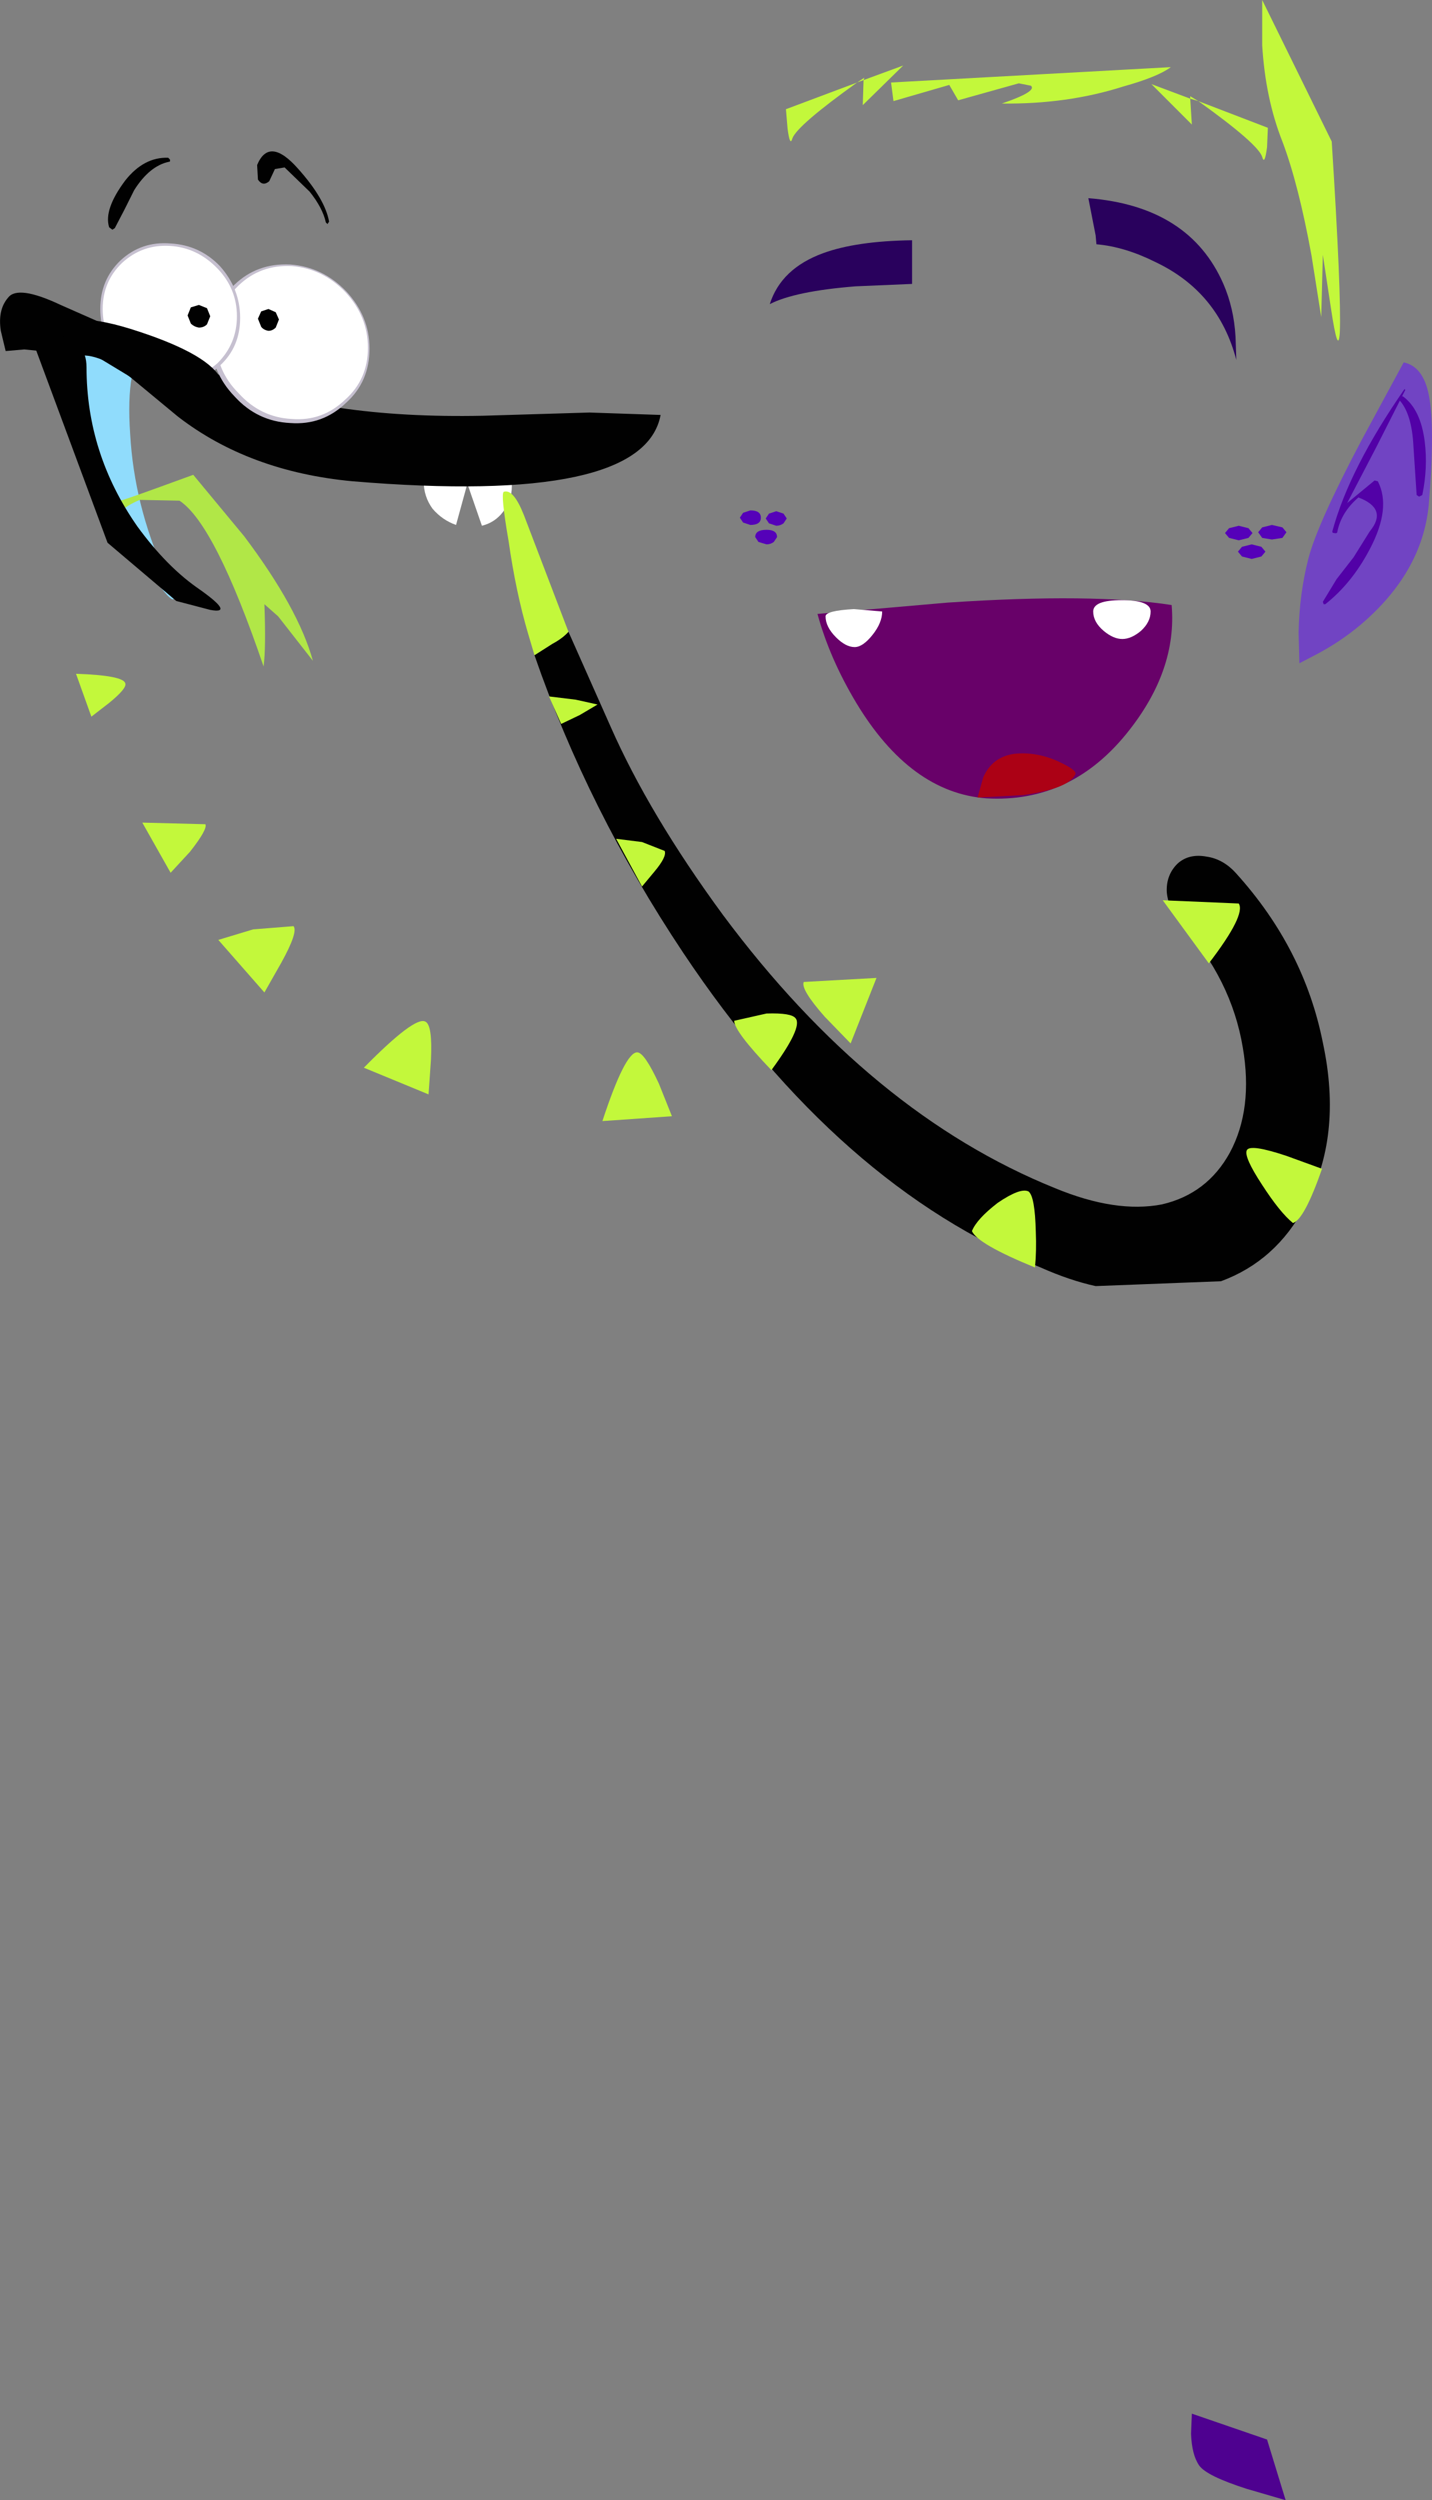 <?xml version="1.0" encoding="UTF-8" standalone="no"?>
<svg xmlns:xlink="http://www.w3.org/1999/xlink" height="154.55px" width="88.55px" xmlns="http://www.w3.org/2000/svg">
  <rect width="100%" height="100%" fill="#808080" stroke="none"/>
  <g transform="matrix(1.0, 0.0, 0.0, 1.0, 113.55, 181.6)">
    <path d="M-45.75 -166.5 Q-44.0 -166.35 -42.1 -165.4 -38.2 -163.55 -37.1 -159.35 L-37.15 -160.8 Q-37.25 -162.55 -37.9 -164.05 -40.0 -168.85 -46.25 -169.35 L-45.8 -167.05 -45.75 -166.5" fill="#29015d" fill-rule="evenodd" stroke="none"/>
    <path d="M-62.65 -165.95 Q-65.25 -165.0 -65.95 -162.8 -64.4 -163.6 -60.65 -163.9 L-57.15 -164.05 -57.15 -166.75 Q-60.6 -166.7 -62.65 -165.95" fill="#29015d" fill-rule="evenodd" stroke="none"/>
    <path d="M-25.2 -157.2 Q-25.55 -158.95 -26.75 -159.2 L-29.35 -154.4 Q-32.1 -149.2 -32.65 -147.05 -33.2 -144.9 -33.25 -142.5 L-33.2 -140.6 -32.05 -141.2 Q-30.65 -141.95 -29.45 -142.95 -25.6 -146.2 -25.2 -150.4 -24.8 -155.25 -25.2 -157.2" fill="#7144c3" fill-rule="evenodd" stroke="none"/>
    <path d="M-26.65 -157.5 L-26.7 -157.55 Q-30.1 -152.65 -31.15 -148.8 -31.2 -148.65 -31.05 -148.65 -30.85 -148.6 -30.85 -148.75 -30.6 -149.95 -29.55 -150.85 -27.7 -150.15 -28.85 -148.75 L-29.85 -147.15 -30.9 -145.8 -31.75 -144.4 -31.7 -144.25 -31.6 -144.25 Q-29.95 -145.55 -28.85 -147.65 -27.5 -150.2 -28.35 -151.85 L-28.55 -151.9 -30.25 -150.5 -30.3 -150.4 -28.45 -153.95 -26.65 -157.5" fill="#5201a7" fill-rule="evenodd" stroke="none"/>
    <path d="M-26.8 -157.1 L-27.0 -157.1 -27.0 -156.85 Q-26.25 -156.0 -26.15 -154.05 L-25.95 -151.0 -25.8 -150.9 -25.6 -151.0 Q-25.25 -152.7 -25.45 -154.3 -25.7 -156.3 -26.8 -157.1" fill="#5201a7" fill-rule="evenodd" stroke="none"/>
    <path d="M-63.0 -143.65 Q-62.25 -140.9 -60.6 -138.15 -57.25 -132.6 -52.55 -132.25 -47.35 -131.95 -43.85 -136.3 -40.75 -140.15 -41.1 -144.2 -45.95 -144.95 -54.95 -144.35 L-63.0 -143.65" fill="#680169" fill-rule="evenodd" stroke="none"/>
    <path d="M-45.95 -143.8 Q-45.95 -143.15 -45.3 -142.6 -44.7 -142.1 -44.15 -142.1 -43.6 -142.1 -43.0 -142.6 -42.4 -143.15 -42.4 -143.8 -42.4 -144.5 -44.2 -144.5 -45.95 -144.5 -45.95 -143.8" fill="#ffffff" fill-rule="evenodd" stroke="none"/>
    <path d="M-62.5 -143.5 Q-62.5 -142.85 -61.85 -142.2 -61.25 -141.6 -60.7 -141.6 -60.2 -141.6 -59.6 -142.35 -59.0 -143.1 -59.0 -143.8 L-60.75 -143.95 Q-62.5 -143.85 -62.5 -143.5" fill="#ffffff" fill-rule="evenodd" stroke="none"/>
    <path d="M-48.15 -134.55 Q-49.5 -135.15 -50.85 -135.0 -52.2 -134.8 -52.75 -133.55 L-53.1 -132.3 -50.3 -132.45 Q-47.45 -132.85 -47.05 -133.75 -46.95 -134.0 -48.15 -134.55" fill="#ac0115" fill-rule="evenodd" stroke="none"/>
    <path d="M-35.75 -148.7 L-35.5 -148.35 -34.9 -148.25 -34.25 -148.35 -34.0 -148.7 -34.25 -149.0 -34.9 -149.15 -35.5 -149.0 -35.75 -148.7" fill="#5501b9" fill-rule="evenodd" stroke="none"/>
    <path d="M-37.8 -148.65 L-37.55 -148.35 -36.95 -148.2 -36.35 -148.35 -36.1 -148.65 -36.35 -148.95 -36.95 -149.1 -37.55 -148.95 -37.8 -148.65" fill="#5501b9" fill-rule="evenodd" stroke="none"/>
    <path d="M-37.0 -147.5 L-36.75 -147.2 -36.15 -147.05 -35.55 -147.2 -35.3 -147.5 -35.55 -147.8 -36.15 -147.95 -36.75 -147.8 -37.0 -147.5" fill="#5501b9" fill-rule="evenodd" stroke="none"/>
    <path d="M-66.5 -149.6 Q-66.5 -150.05 -67.15 -150.05 L-67.6 -149.9 -67.8 -149.6 -67.6 -149.3 -67.15 -149.15 Q-66.5 -149.15 -66.5 -149.6" fill="#5501b9" fill-rule="evenodd" stroke="none"/>
    <path d="M-64.9 -149.55 L-65.1 -149.85 -65.55 -150.0 -66.0 -149.85 -66.2 -149.55 -66.0 -149.25 -65.55 -149.1 Q-65.3 -149.1 -65.1 -149.25 L-64.9 -149.55" fill="#5501b9" fill-rule="evenodd" stroke="none"/>
    <path d="M-65.5 -148.4 Q-65.5 -148.85 -66.15 -148.85 -66.85 -148.85 -66.85 -148.4 L-66.65 -148.1 -66.15 -147.95 Q-65.9 -147.95 -65.7 -148.1 L-65.5 -148.4" fill="#5501b9" fill-rule="evenodd" stroke="none"/>
    <path d="M-31.2 -172.85 L-35.5 -181.6 -35.5 -178.8 Q-35.3 -175.5 -34.25 -172.85 -33.25 -170.2 -32.45 -165.8 L-31.85 -162.0 -31.75 -165.85 -31.25 -162.55 Q-30.8 -159.55 -30.7 -161.05 -30.6 -163.4 -31.2 -172.85" fill="#c3f83b" fill-rule="evenodd" stroke="none"/>
    <path d="M-64.55 -173.05 Q-64.25 -173.85 -60.55 -176.5 L-64.95 -174.85 -64.85 -173.65 Q-64.7 -172.5 -64.55 -173.05 M-60.15 -176.65 L-60.1 -176.8 -60.55 -176.5 -60.15 -176.65 -60.2 -175.1 -57.7 -177.55 -60.15 -176.65" fill="#c3f83b" fill-rule="evenodd" stroke="none"/>
    <path d="M-35.2 -172.5 L-35.15 -173.7 -39.45 -175.35 -39.95 -175.65 -39.95 -175.5 -42.35 -176.4 -39.85 -173.9 -39.95 -175.5 -39.45 -175.35 Q-35.75 -172.7 -35.5 -171.9 -35.35 -171.35 -35.2 -172.5" fill="#c3f83b" fill-rule="evenodd" stroke="none"/>
    <path d="M-44.1 -176.25 Q-41.95 -176.85 -41.15 -177.45 L-58.45 -176.5 -58.3 -175.35 -54.85 -176.35 -54.3 -175.4 -50.55 -176.45 -49.8 -176.3 Q-49.4 -175.95 -51.6 -175.2 -47.55 -175.15 -44.1 -176.25" fill="#c3f83b" fill-rule="evenodd" stroke="none"/>
    <path d="M-35.2 -30.8 L-39.85 -32.4 -39.9 -31.15 Q-39.85 -29.85 -39.4 -29.2 -38.95 -28.55 -36.45 -27.75 L-34.05 -27.05 -35.2 -30.8" fill="#4e0190" fill-rule="evenodd" stroke="none"/>
    <path d="M-81.9 -151.55 Q-81.9 -152.65 -82.7 -153.5 -83.5 -154.35 -84.6 -154.4 L-84.7 -154.4 Q-85.8 -154.45 -86.6 -153.7 -87.35 -152.95 -87.35 -151.85 -87.35 -150.9 -86.8 -150.15 -86.2 -149.45 -85.35 -149.15 L-84.65 -151.7 -83.75 -149.1 Q-82.95 -149.3 -82.45 -149.95 -81.9 -150.65 -81.9 -151.55" fill="#ffffff" fill-rule="evenodd" stroke="none"/>
    <path d="M-105.4 -158.3 Q-106.25 -160.2 -108.25 -161.7 -110.6 -163.35 -110.4 -159.75 -110.2 -156.05 -105.7 -148.45 -104.0 -145.65 -103.2 -144.8 -102.3 -143.9 -103.4 -146.25 -105.25 -150.4 -105.5 -154.75 -105.65 -156.95 -105.4 -158.3" fill="#90dcfc" fill-rule="evenodd" stroke="none"/>
    <path d="M-106.3 -150.6 L-106.2 -149.9 Q-105.65 -150.4 -104.9 -150.7 L-102.45 -150.65 Q-100.25 -149.2 -97.25 -140.4 -97.1 -141.55 -97.2 -144.25 L-96.35 -143.5 -94.2 -140.75 Q-95.1 -144.0 -98.45 -148.45 L-101.6 -152.25 -103.8 -151.45 Q-106.0 -150.65 -106.3 -150.6" fill="#b1e747" fill-rule="evenodd" stroke="none"/>
    <path d="M-102.55 -155.85 Q-98.15 -152.45 -91.75 -151.85 -73.75 -150.35 -72.7 -155.95 L-77.1 -156.1 -83.7 -155.9 Q-93.45 -155.7 -99.6 -158.25 L-109.8 -162.75 Q-112.45 -164.0 -113.05 -163.2 -113.7 -162.45 -113.5 -161.15 L-113.2 -159.9 -112.05 -160.0 -108.05 -159.6 Q-106.85 -159.4 -105.45 -158.25 L-102.55 -155.85" fill="#010101" fill-rule="evenodd" stroke="none"/>
    <path d="M-100.5 -160.65 Q-100.5 -158.6 -99.05 -157.1 -97.65 -155.55 -95.6 -155.45 -93.6 -155.3 -92.15 -156.7 -90.7 -158.0 -90.7 -160.05 -90.7 -162.05 -92.15 -163.6 -93.6 -165.1 -95.6 -165.25 -97.65 -165.35 -99.05 -164.0 -100.5 -162.65 -100.5 -160.65" fill="#c6c0d0" fill-rule="evenodd" stroke="none"/>
    <path d="M-100.2 -160.65 Q-100.2 -158.7 -98.8 -157.3 -97.45 -155.8 -95.5 -155.7 -93.6 -155.55 -92.2 -156.9 -90.8 -158.15 -90.8 -160.1 -90.8 -162.05 -92.2 -163.55 -93.6 -165.0 -95.5 -165.15 -97.45 -165.25 -98.8 -163.95 -100.2 -162.6 -100.2 -160.65" fill="#ffffff" fill-rule="evenodd" stroke="none"/>
    <path d="M-106.9 -148.05 L-102.65 -144.45 -100.55 -143.9 Q-98.95 -143.6 -101.4 -145.3 -103.3 -146.65 -105.05 -149.05 -108.2 -153.55 -108.2 -158.9 -108.2 -160.55 -109.95 -160.85 L-111.65 -160.85 -106.9 -148.05" fill="#010101" fill-rule="evenodd" stroke="none"/>
    <path d="M-97.6 -161.9 L-97.4 -161.4 Q-97.25 -161.2 -96.95 -161.15 -96.7 -161.15 -96.5 -161.35 L-96.3 -161.85 -96.5 -162.3 -96.95 -162.5 -97.4 -162.35 -97.6 -161.9" fill="#010101" fill-rule="evenodd" stroke="none"/>
    <path d="M-107.35 -162.5 Q-107.35 -160.7 -106.1 -159.35 -104.8 -158.05 -103.0 -157.9 -101.2 -157.8 -99.95 -159.0 -98.7 -160.15 -98.7 -161.95 -98.7 -163.75 -99.95 -165.15 -101.2 -166.45 -103.0 -166.55 -104.8 -166.7 -106.1 -165.5 -107.35 -164.3 -107.35 -162.5" fill="#c6c0d0" fill-rule="evenodd" stroke="none"/>
    <path d="M-107.2 -162.5 Q-107.2 -160.8 -106.0 -159.5 -104.75 -158.25 -103.05 -158.15 -101.35 -158.05 -100.1 -159.15 -98.9 -160.35 -98.9 -162.05 -98.9 -163.75 -100.1 -165.0 -101.35 -166.3 -103.05 -166.4 -104.75 -166.5 -106.0 -165.35 -107.2 -164.2 -107.2 -162.5" fill="#ffffff" fill-rule="evenodd" stroke="none"/>
    <path d="M-101.95 -162.1 L-101.75 -161.6 Q-101.55 -161.4 -101.25 -161.35 -100.95 -161.35 -100.75 -161.55 L-100.55 -162.05 -100.75 -162.55 -101.25 -162.75 -101.75 -162.6 -101.95 -162.1" fill="#010101" fill-rule="evenodd" stroke="none"/>
    <path d="M-97.65 -171.4 L-97.6 -170.5 Q-97.3 -170.05 -96.9 -170.4 L-96.55 -171.15 -95.95 -171.25 -94.4 -169.75 Q-93.6 -168.75 -93.4 -167.85 L-93.3 -167.75 -93.2 -167.9 Q-93.45 -169.3 -95.1 -171.15 -96.9 -173.2 -97.65 -171.4" fill="#010101" fill-rule="evenodd" stroke="none"/>
    <path d="M-103.1 -171.6 Q-103.0 -171.6 -103.05 -171.75 L-103.15 -171.85 Q-104.65 -171.9 -105.8 -170.45 -107.15 -168.65 -106.8 -167.55 L-106.6 -167.4 -106.45 -167.5 -105.85 -168.65 -105.25 -169.85 Q-104.3 -171.35 -103.1 -171.6" fill="#010101" fill-rule="evenodd" stroke="none"/>
    <path d="M-99.85 -158.1 Q-100.55 -159.65 -104.95 -161.1 -109.45 -162.6 -109.95 -161.0 L-104.25 -157.55 -99.85 -158.1" fill="#010101" fill-rule="evenodd" stroke="none"/>
    <path d="M-108.85 -139.95 L-107.9 -137.3 -106.8 -138.15 Q-105.7 -139.05 -105.8 -139.35 -105.9 -139.85 -108.85 -139.95" fill="#c3f83b" fill-rule="evenodd" stroke="none"/>
    <path d="M-104.75 -130.75 L-103.0 -127.65 -101.8 -128.95 Q-100.7 -130.35 -100.85 -130.65 L-104.75 -130.75" fill="#c3f83b" fill-rule="evenodd" stroke="none"/>
    <path d="M-91.05 -115.6 L-87.05 -113.95 -86.9 -116.1 Q-86.8 -118.25 -87.25 -118.45 -87.9 -118.8 -91.05 -115.6" fill="#c3f83b" fill-rule="evenodd" stroke="none"/>
    <path d="M-100.05 -123.5 L-97.2 -120.25 -96.15 -122.1 Q-95.1 -124.0 -95.4 -124.35 L-97.9 -124.15 -100.05 -123.5" fill="#c3f83b" fill-rule="evenodd" stroke="none"/>
    <path d="M-72.8 -114.6 Q-73.7 -116.55 -74.15 -116.55 -74.9 -116.55 -76.3 -112.3 L-72.0 -112.6 -72.8 -114.6" fill="#c3f83b" fill-rule="evenodd" stroke="none"/>
    <path d="M-60.95 -117.1 L-59.35 -121.15 -63.85 -120.9 Q-64.05 -120.45 -62.55 -118.75 L-60.95 -117.1" fill="#c3f83b" fill-rule="evenodd" stroke="none"/>
    <path d="M-78.4 -142.55 Q-78.75 -142.15 -79.4 -141.8 L-80.5 -141.1 Q-77.2 -131.55 -71.3 -122.7 -61.65 -108.25 -49.2 -103.25 -47.4 -102.45 -45.8 -102.1 L-38.05 -102.4 Q-34.65 -103.65 -32.85 -107.05 -30.5 -111.35 -31.75 -117.15 -32.9 -122.95 -37.1 -127.6 -37.9 -128.5 -38.95 -128.65 -40.05 -128.85 -40.75 -128.2 -41.45 -127.5 -41.4 -126.45 -41.3 -125.4 -40.5 -124.5 -37.4 -121.05 -36.7 -116.85 -36.05 -113.05 -37.5 -110.35 -38.9 -107.8 -41.7 -107.15 -44.55 -106.6 -48.3 -108.15 -59.7 -112.75 -68.85 -125.05 -73.4 -131.25 -75.8 -136.7 L-78.4 -142.55" fill="#010101" fill-rule="evenodd" stroke="none"/>
    <path d="M-81.15 -149.75 Q-81.8 -151.4 -82.4 -151.2 -82.6 -151.05 -82.1 -148.15 -81.65 -145.0 -80.9 -142.45 L-80.5 -141.1 -79.4 -141.8 Q-78.75 -142.15 -78.4 -142.55 L-81.15 -149.75" fill="#c3f83b" fill-rule="evenodd" stroke="none"/>
    <path d="M-41.65 -125.95 L-38.8 -122.05 Q-36.5 -125.05 -36.95 -125.75 L-41.65 -125.95" fill="#c3f83b" fill-rule="evenodd" stroke="none"/>
    <path d="M-31.8 -109.35 L-34.0 -110.15 Q-36.25 -110.9 -36.45 -110.5 -36.65 -110.1 -35.5 -108.35 -34.4 -106.65 -33.6 -106.0 -32.9 -106.2 -31.8 -109.35" fill="#c3f83b" fill-rule="evenodd" stroke="none"/>
    <path d="M-53.45 -105.5 Q-53.1 -104.7 -49.55 -103.25 -49.45 -104.3 -49.5 -105.45 -49.55 -107.65 -49.95 -107.95 -50.45 -108.2 -51.85 -107.25 -53.15 -106.25 -53.45 -105.5" fill="#c3f83b" fill-rule="evenodd" stroke="none"/>
    <path d="M-64.35 -118.65 Q-64.6 -119.0 -66.15 -118.95 L-68.15 -118.5 Q-68.15 -117.85 -65.85 -115.45 -63.9 -118.1 -64.35 -118.65" fill="#c3f83b" fill-rule="evenodd" stroke="none"/>
    <path d="M-75.45 -129.75 L-73.85 -126.8 -73.1 -127.7 Q-72.3 -128.65 -72.45 -129.0 L-73.85 -129.55 -75.45 -129.75" fill="#c3f83b" fill-rule="evenodd" stroke="none"/>
    <path d="M-79.6 -138.55 L-78.85 -136.85 -77.7 -137.4 -76.6 -138.05 -77.95 -138.35 -79.6 -138.55" fill="#c3f83b" fill-rule="evenodd" stroke="none"/>
  </g>
</svg>
